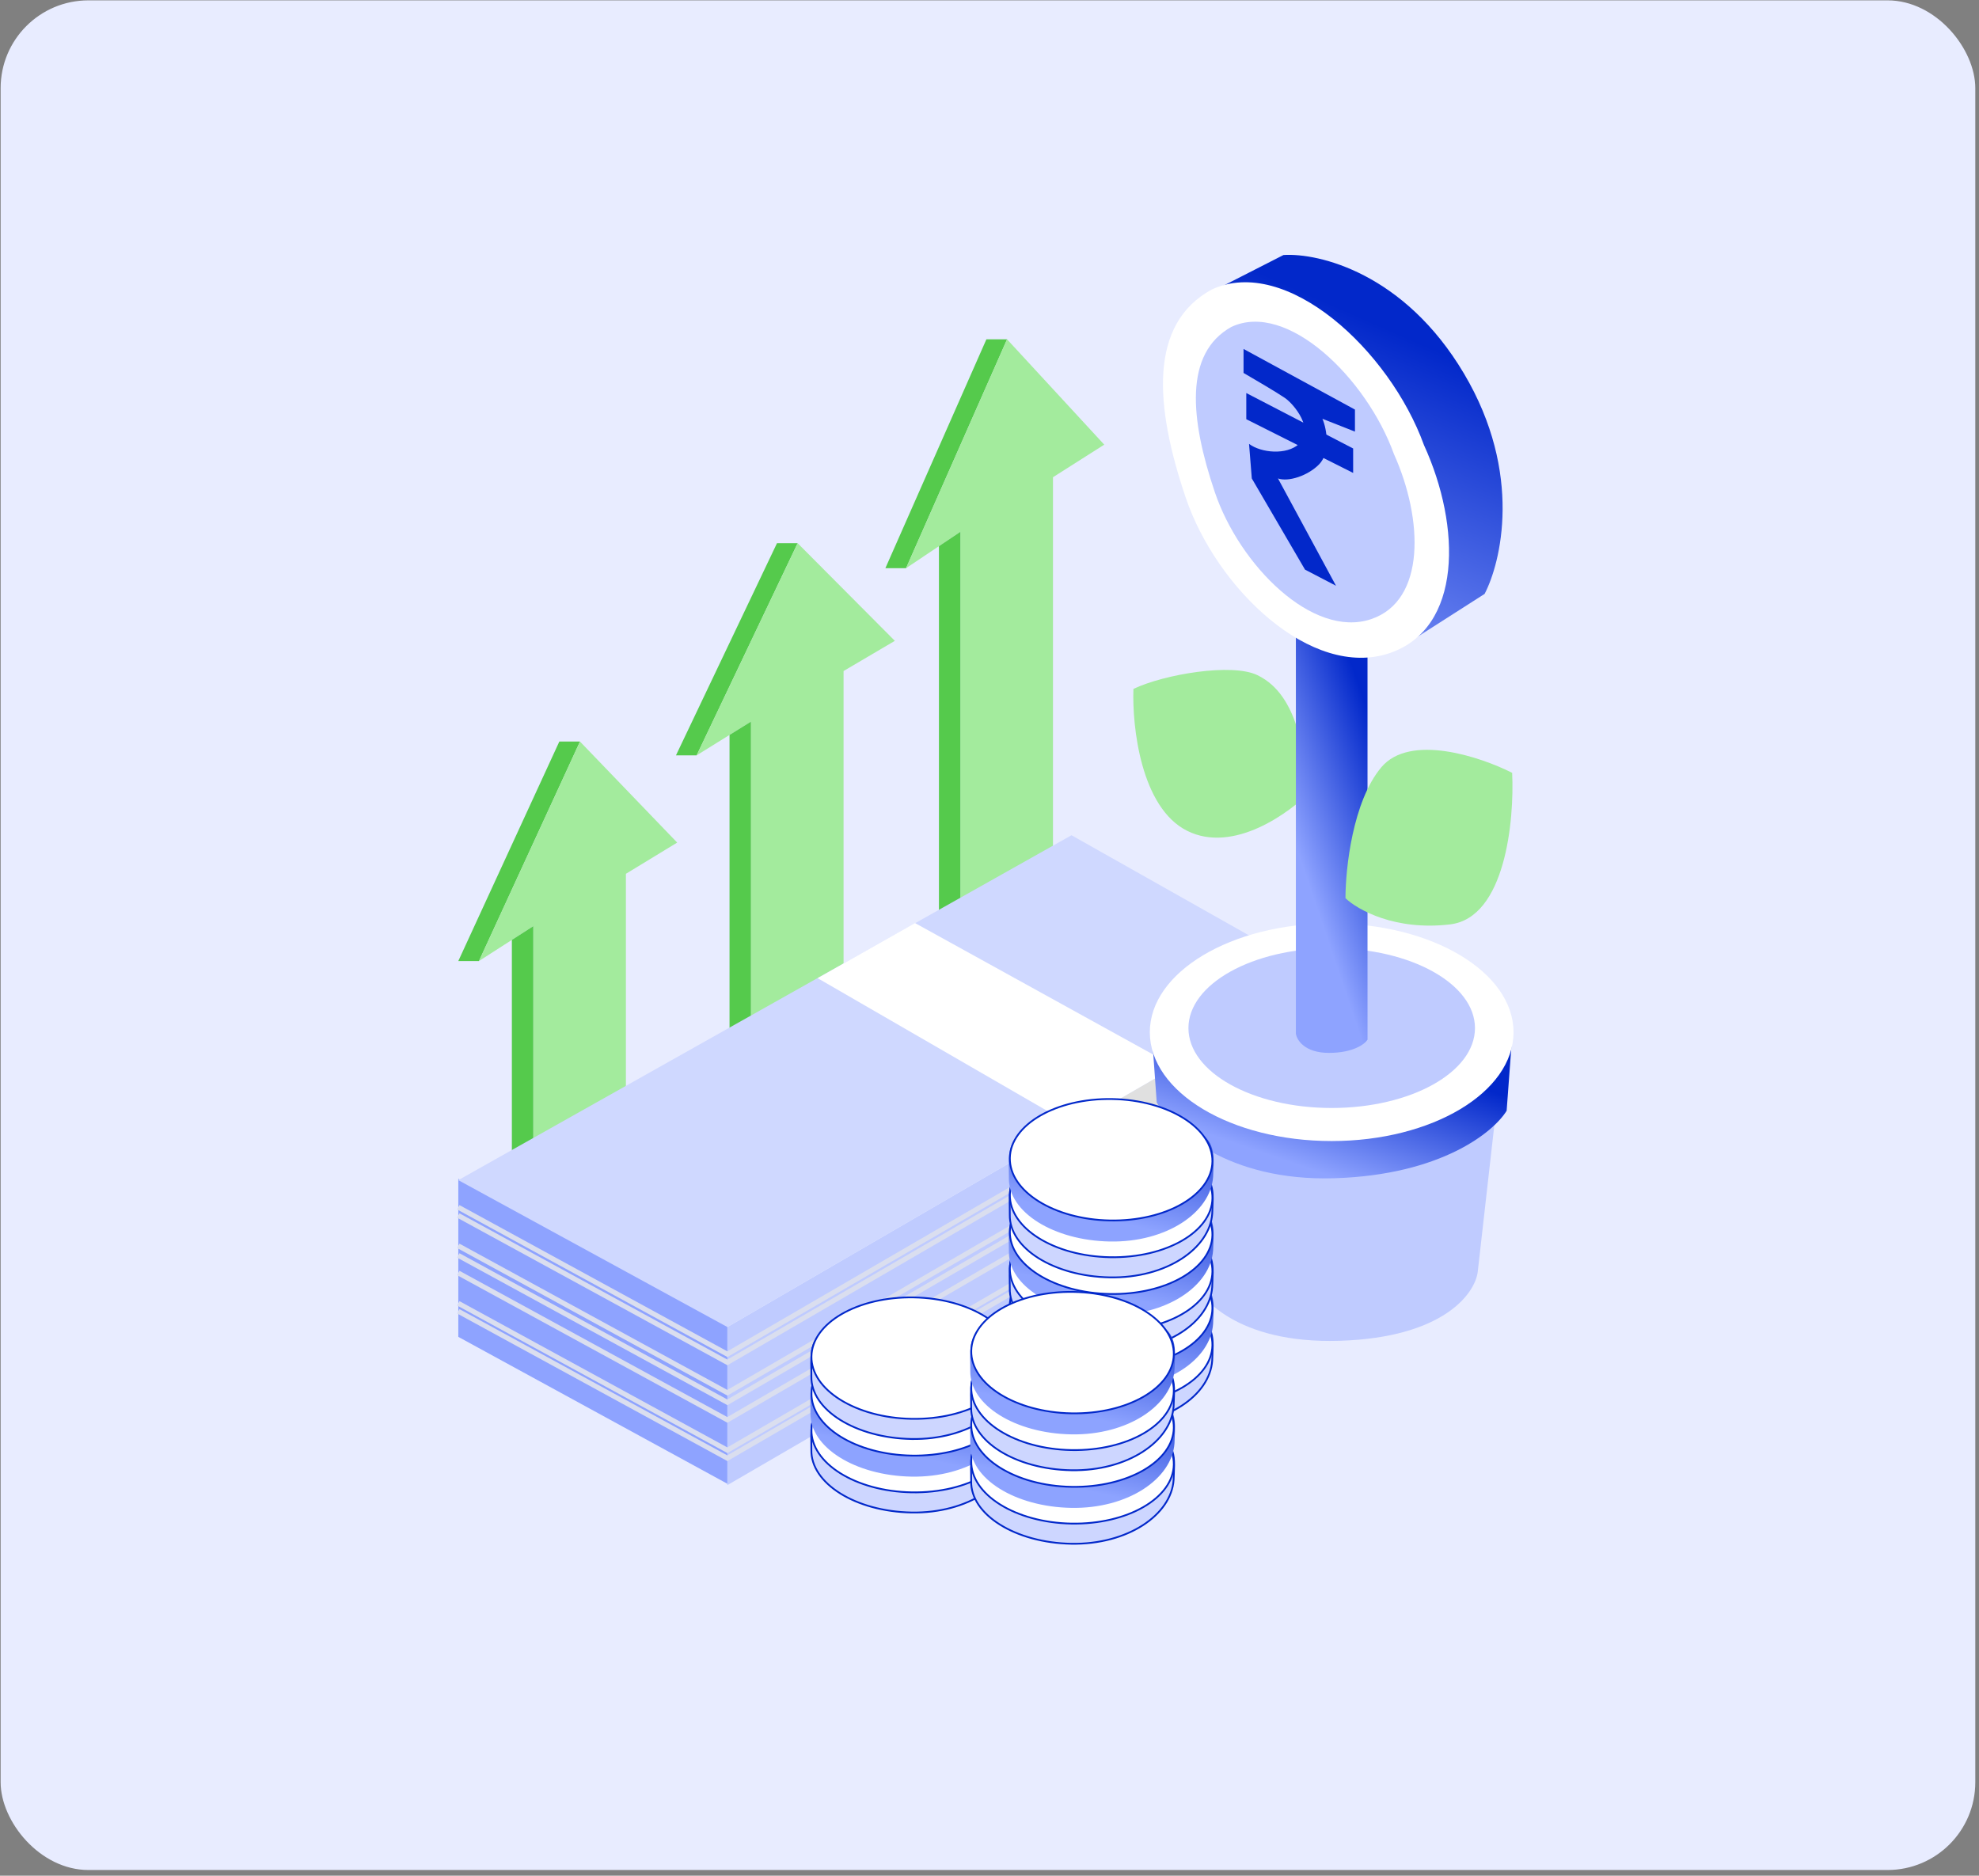 <svg width="326" height="309" viewBox="0 0 326 309" fill="none" xmlns="http://www.w3.org/2000/svg">
<rect x="0" y="0" width="326" height="309" fill="#808080" stroke="none"/>
<rect x="0.105" y="0.059" width="325.285" height="308" rx="14.457" fill="#E8ECFF"/>
<path d="M92.138 122.162H95.542L78.9 158.32H75.496L92.138 122.162Z" fill="#55CA4C"/>
<path d="M87.85 152.571V217.323L103.105 208.397V143.948L111.552 138.804L95.54 122.162L78.898 158.32L87.85 152.571Z" fill="#A3EB9D"/>
<path d="M87.85 217.474V152.571L84.32 154.838V215.205L87.85 217.474Z" fill="#55CA4C"/>
<path d="M127.993 89.483H131.397L114.756 124.436H111.352L127.993 89.483Z" fill="#55CA4C"/>
<path d="M123.705 118.879V181.472L138.96 172.844V110.543L147.407 105.57L131.396 89.483L114.754 124.436L123.705 118.879Z" fill="#A3EB9D"/>
<path d="M123.705 181.618V118.879L120.175 121.071V179.425L123.705 181.618Z" fill="#55CA4C"/>
<path d="M162.489 55.898H165.893L149.252 93.605H145.848L162.489 55.898Z" fill="#55CA4C"/>
<path d="M158.201 87.61V155.137L173.456 145.828V78.617L181.903 73.252L165.892 55.898L149.25 93.605L158.201 87.61Z" fill="#A3EB9D"/>
<path d="M158.201 155.295V87.61L154.671 89.975V152.928L158.201 155.295Z" fill="#55CA4C"/>
<path d="M119.82 244.655V218.613L218.464 161.268V187.31L119.82 244.655Z" fill="#BFCBFF"/>
<path d="M75.496 194.189L119.82 218.39V244.432L75.496 220.231V194.189Z" fill="#8EA3FF"/>
<path d="M176.508 137.594L75.496 194.413L119.82 218.613L218.464 161.268L176.508 137.594Z" fill="#CFD8FF"/>
<path d="M75.496 198.885L119.82 223.085L218.464 165.74" stroke="#DADEEF" stroke-width="0.817"/>
<path d="M75.496 200.239L119.82 224.44L218.464 167.095" stroke="#DADEEF" stroke-width="0.817"/>
<path d="M75.496 205.238L119.82 229.439L218.464 172.094" stroke="#DADEEF" stroke-width="0.817"/>
<path d="M75.496 206.815L119.82 231.016L218.464 173.671" stroke="#DADEEF" stroke-width="0.817"/>
<path d="M75.496 209.71L119.82 233.911L218.464 176.565" stroke="#DADEEF" stroke-width="0.817"/>
<path d="M75.496 214.708L119.82 238.909L218.464 181.563" stroke="#DADEEF" stroke-width="0.817"/>
<path d="M75.496 216.022L119.82 240.223L218.464 182.878" stroke="#DADEEF" stroke-width="0.817"/>
<path d="M193.605 201.647V175.736L176.77 185.469L177.164 211.511L193.605 201.647Z" fill="#E0E0E0"/>
<path d="M134.684 161.138L176.772 185.47L193.607 175.737L150.73 152.062L134.684 161.138Z" fill="white"/>
<path d="M207.133 111.223C202.948 109.197 191.777 111.072 186.709 113.492C186.482 119.695 187.935 133.054 195.56 136.866C203.185 140.679 212.504 133.916 216.211 130.058C214.471 124.536 214.168 114.627 207.133 111.223Z" fill="#A3EB9D"/>
<path d="M195.769 209.532L193.727 185.478H246.148L243.425 209.532C242.971 213.088 237.797 220.335 220.732 220.879C203.666 221.424 196.979 213.542 195.769 209.532Z" fill="#BFCBFF"/>
<path d="M190.548 181.619L189.867 172.088L249.097 170.727L248.189 182.981C246.071 186.461 237.432 193.556 219.822 194.101C202.212 194.645 192.969 186.007 190.548 181.619Z" fill="url(#paint0_linear_4104_235416)"/>
<ellipse cx="219.365" cy="170.046" rx="29.955" ry="17.928" fill="white"/>
<ellipse cx="219.371" cy="169.365" rx="23.601" ry="13.162" fill="#BFCBFF"/>
<path d="M213.469 170.282V104.916H225.269V107.918V171.282C224.815 172.005 222.909 173.45 218.915 173.45C214.921 173.45 213.62 171.338 213.469 170.282Z" fill="url(#paint1_linear_4104_235416)"/>
<path d="M211.424 42.012L200.305 47.685L230.714 106.688L244.557 97.838C247.204 92.769 250.956 78.049 241.153 61.528C231.349 45.007 217.249 41.634 211.424 42.012Z" fill="url(#paint2_linear_4104_235416)"/>
<path d="M234.573 73.329C240.7 86.719 240.927 103.528 228.9 107.597C216.078 111.934 200.414 97.031 195.314 81.953C190.214 66.875 189.187 53.359 199.626 47.686C211.88 42.013 228.9 57.671 234.573 73.329Z" fill="white"/>
<path d="M229.625 74.809C234.46 85.56 234.893 98.941 225.874 101.992C216.259 105.244 204.199 93.141 200.113 81.062C196.028 68.983 195.042 58.211 202.836 53.858C212.002 49.534 225.097 62.26 229.625 74.809Z" fill="#BFCBFF"/>
<path d="M227.537 126.409C222.817 132.036 221.637 143.126 221.637 147.967C223.603 149.858 229.806 153.368 238.884 152.279C247.961 151.19 249.474 135.183 249.096 127.316C243.876 124.669 232.257 120.781 227.537 126.409Z" fill="#A3EB9D"/>
<path d="M166.34 224.358C166.348 223.912 166.339 223.455 166.329 223C166.324 222.726 166.318 222.453 166.316 222.183C166.311 221.461 166.333 220.753 166.451 220.081C166.684 218.745 167.293 217.55 168.837 216.682C170.353 215.829 172.832 214.922 175.507 214.238C178.182 213.554 181.036 213.097 183.298 213.137C185.879 213.182 188.785 213.651 191.425 214.393C194.068 215.135 196.432 216.147 197.935 217.273C199.101 218.146 199.55 219.233 199.704 220.414C199.814 221.258 199.772 222.137 199.73 223.022C199.713 223.391 199.696 223.761 199.689 224.131C199.493 227.016 197.606 229.685 194.596 231.617C191.587 233.55 187.467 234.736 182.846 234.654C178.221 234.573 174.061 233.368 171.074 231.495C168.084 229.619 166.292 227.09 166.34 224.358ZM194.325 224.853C194.359 222.924 193.094 221.18 191.073 219.912C189.05 218.643 186.247 217.835 183.144 217.78C180.041 217.725 177.211 218.434 175.144 219.631C173.08 220.826 171.754 222.525 171.72 224.453C171.685 226.389 172.945 227.875 174.955 228.882C176.964 229.888 179.749 230.433 182.843 230.488C185.937 230.542 188.777 230.097 190.859 229.163C192.939 228.229 194.291 226.79 194.325 224.853Z" fill="#CDD6FF" stroke="#0228CA" stroke-width="0.29"/>
<path d="M166.353 221.036C166.401 218.305 168.282 215.84 171.336 214.072C174.387 212.305 178.587 211.248 183.212 211.329C187.837 211.411 191.997 212.616 194.984 214.489C197.973 216.365 199.766 218.894 199.718 221.626C199.67 224.357 197.789 226.822 194.735 228.59C191.684 230.357 187.484 231.414 182.859 231.332C178.234 231.251 174.074 230.046 171.087 228.173C168.098 226.297 166.305 223.768 166.353 221.036Z" fill="white" stroke="#0228CA" stroke-width="0.29"/>
<path d="M166.195 218.301C166.246 215.447 165.588 212.289 168.766 210.501C171.828 208.778 178.74 206.857 183.3 206.937C188.491 207.029 194.974 208.82 198.022 211.102C200.431 212.906 199.877 215.608 199.834 218.082C199.436 223.975 192.137 228.909 182.843 228.745C173.55 228.58 166.096 223.905 166.195 218.301ZM194.18 218.795C194.246 215.08 189.304 211.979 183.141 211.87C176.979 211.761 171.93 214.685 171.864 218.401C171.799 222.117 176.683 224.179 182.846 224.288C189.008 224.397 194.115 222.511 194.18 218.795Z" fill="url(#paint3_linear_4104_235416)"/>
<path d="M166.353 214.983C166.401 212.251 168.282 209.787 171.336 208.018C174.387 206.251 178.587 205.194 183.212 205.276C187.837 205.357 191.997 206.562 194.984 208.436C197.973 210.311 199.766 212.84 199.718 215.572C199.67 218.303 197.789 220.768 194.735 222.537C191.684 224.304 187.484 225.36 182.859 225.279C178.234 225.197 174.074 223.993 171.087 222.119C168.098 220.243 166.305 217.714 166.353 214.983Z" fill="white" stroke="#0228CA" stroke-width="0.29"/>
<path d="M166.34 212.246C166.348 211.8 166.339 211.343 166.329 210.888C166.324 210.614 166.318 210.341 166.316 210.071C166.311 209.348 166.333 208.64 166.451 207.968C166.684 206.633 167.293 205.438 168.837 204.569C170.353 203.717 172.832 202.809 175.507 202.125C178.182 201.441 181.036 200.984 183.298 201.024C185.879 201.07 188.785 201.538 191.425 202.28C194.068 203.023 196.432 204.035 197.935 205.161C199.101 206.034 199.55 207.12 199.704 208.302C199.814 209.146 199.772 210.024 199.73 210.91C199.713 211.279 199.696 211.649 199.689 212.018C199.493 214.904 197.606 217.573 194.596 219.505C191.587 221.437 187.467 222.624 182.846 222.542C178.221 222.46 174.061 221.256 171.074 219.382C168.084 217.507 166.292 214.977 166.34 212.246ZM194.325 212.74C194.359 210.812 193.094 209.068 191.073 207.8C189.05 206.53 186.247 205.723 183.144 205.668C180.041 205.613 177.211 206.321 175.144 207.519C173.08 208.714 171.754 210.413 171.72 212.341C171.685 214.277 172.945 215.762 174.955 216.769C176.964 217.776 179.749 218.321 182.843 218.375C185.937 218.43 188.777 217.985 190.859 217.051C192.939 216.117 194.291 214.678 194.325 212.74Z" fill="#CDD6FF" stroke="#0228CA" stroke-width="0.29"/>
<path d="M166.353 208.924C166.401 206.193 168.282 203.728 171.336 201.959C174.387 200.192 178.587 199.135 183.212 199.217C187.837 199.299 191.997 200.503 194.984 202.377C197.973 204.252 199.766 206.782 199.718 209.513C199.67 212.245 197.789 214.709 194.735 216.478C191.684 218.245 187.484 219.302 182.859 219.22C178.234 219.138 174.074 217.934 171.087 216.06C168.098 214.185 166.305 211.655 166.353 208.924Z" fill="white" stroke="#0228CA" stroke-width="0.29"/>
<path d="M166.195 206.19C166.246 203.336 165.588 200.177 168.766 198.389C171.828 196.666 178.74 194.745 183.3 194.826C188.491 194.918 194.974 196.709 198.022 198.991C200.431 200.795 199.877 203.497 199.834 205.971C199.436 211.863 192.137 216.797 182.843 216.633C173.55 216.469 166.096 211.793 166.195 206.19ZM194.18 206.684C194.246 202.968 189.304 199.868 183.141 199.759C176.979 199.65 171.93 202.574 171.864 206.29C171.799 210.006 176.683 212.068 182.846 212.177C189.008 212.286 194.115 210.4 194.18 206.684Z" fill="url(#paint4_linear_4104_235416)"/>
<path d="M166.353 202.87C166.401 200.139 168.282 197.674 171.336 195.906C174.387 194.139 178.587 193.082 183.212 193.163C187.837 193.245 191.997 194.45 194.984 196.323C197.973 198.199 199.766 200.728 199.718 203.459C199.67 206.191 197.789 208.656 194.735 210.424C191.684 212.191 187.484 213.248 182.859 213.166C178.234 213.085 174.074 211.88 171.087 210.007C168.098 208.131 166.305 205.602 166.353 202.87Z" fill="white" stroke="#0228CA" stroke-width="0.29"/>
<path d="M166.344 200.136C166.352 199.69 166.342 199.232 166.333 198.777C166.327 198.503 166.322 198.23 166.32 197.961C166.315 197.238 166.337 196.53 166.454 195.858C166.688 194.523 167.297 193.328 168.841 192.459C170.356 191.606 172.836 190.699 175.511 190.015C178.185 189.331 181.04 188.874 183.302 188.914C185.883 188.96 188.789 189.428 191.429 190.17C194.072 190.912 196.436 191.925 197.939 193.05C199.105 193.923 199.554 195.01 199.708 196.192C199.817 197.035 199.776 197.914 199.734 198.799C199.717 199.168 199.699 199.539 199.693 199.908C199.497 202.793 197.61 205.462 194.6 207.395C191.591 209.327 187.471 210.513 182.85 210.432C178.225 210.35 174.065 209.146 171.078 207.272C168.088 205.397 166.296 202.867 166.344 200.136ZM194.329 200.63C194.363 198.701 193.098 196.957 191.077 195.689C189.054 194.42 186.251 193.612 183.148 193.557C180.045 193.503 177.215 194.211 175.148 195.408C173.084 196.604 171.758 198.302 171.723 200.231C171.689 202.166 172.949 203.652 174.958 204.659C176.968 205.666 179.753 206.21 182.847 206.265C185.941 206.32 188.781 205.874 190.863 204.94C192.943 204.006 194.295 202.568 194.329 200.63Z" fill="#CDD6FF" stroke="#0228CA" stroke-width="0.29"/>
<path d="M166.357 196.815C166.405 194.083 168.286 191.619 171.34 189.85C174.391 188.083 178.591 187.026 183.216 187.108C187.841 187.189 192.001 188.394 194.988 190.268C197.977 192.143 199.77 194.673 199.722 197.404C199.674 200.135 197.793 202.6 194.739 204.369C191.688 206.136 187.488 207.192 182.863 207.111C178.238 207.029 174.078 205.825 171.091 203.951C168.102 202.076 166.309 199.546 166.357 196.815Z" fill="white" stroke="#0228CA" stroke-width="0.29"/>
<path d="M166.195 194.079C166.246 191.226 165.588 188.067 168.766 186.279C171.828 184.556 178.74 182.635 183.3 182.715C188.491 182.807 194.974 184.599 198.022 186.88C200.431 188.684 199.877 191.387 199.834 193.861C199.436 199.753 192.137 204.687 182.843 204.523C173.55 204.359 166.096 199.683 166.195 194.079ZM194.18 194.574C194.246 190.858 189.304 187.757 183.141 187.649C176.979 187.54 171.93 190.464 171.864 194.18C171.799 197.895 176.683 199.958 182.846 200.067C189.008 200.175 194.115 198.289 194.18 194.574Z" fill="url(#paint5_linear_4104_235416)"/>
<path d="M166.353 190.761C166.401 188.03 168.282 185.565 171.336 183.796C174.387 182.029 178.587 180.972 183.212 181.054C187.837 181.136 191.997 182.34 194.984 184.214C197.973 186.089 199.766 188.619 199.718 191.35C199.67 194.081 197.789 196.546 194.735 198.315C191.684 200.082 187.484 201.139 182.859 201.057C178.234 200.975 174.074 199.771 171.087 197.897C168.098 196.022 166.305 193.492 166.353 190.761Z" fill="white" stroke="#0228CA" stroke-width="0.29"/>
<path d="M133.656 238.87C133.664 238.424 133.655 237.967 133.646 237.512C133.64 237.238 133.634 236.965 133.633 236.695C133.628 235.972 133.65 235.264 133.767 234.593C134 233.257 134.609 232.062 136.153 231.193C137.669 230.341 140.149 229.433 142.824 228.749C145.498 228.065 148.352 227.608 150.614 227.648C153.195 227.694 156.101 228.163 158.742 228.904C161.385 229.647 163.748 230.659 165.251 231.785C166.417 232.658 166.867 233.744 167.02 234.926C167.13 235.77 167.089 236.648 167.047 237.534C167.029 237.903 167.012 238.273 167.005 238.642C166.809 241.528 164.922 244.197 161.913 246.129C158.903 248.061 154.784 249.248 150.162 249.166C145.537 249.084 141.377 247.88 138.39 246.006C135.401 244.131 133.608 241.601 133.656 238.87ZM161.642 239.364C161.676 237.436 160.411 235.692 158.39 234.424C156.366 233.154 153.563 232.347 150.46 232.292C147.357 232.237 144.527 232.945 142.46 234.143C140.396 235.338 139.07 237.037 139.036 238.965C139.002 240.901 140.261 242.386 142.271 243.393C144.28 244.4 147.066 244.945 150.159 245C153.253 245.054 156.094 244.609 158.175 243.675C160.256 242.741 161.607 241.302 161.642 239.364Z" fill="#CDD6FF" stroke="#0228CA" stroke-width="0.29"/>
<path d="M133.67 235.549C133.718 232.818 135.599 230.353 138.653 228.584C141.704 226.817 145.904 225.76 150.529 225.842C155.153 225.924 159.313 227.128 162.3 229.002C165.29 230.877 167.083 233.407 167.034 236.138C166.986 238.87 165.105 241.334 162.051 243.103C159 244.87 154.8 245.927 150.175 245.845C145.55 245.763 141.39 244.559 138.404 242.685C135.414 240.81 133.621 238.28 133.67 235.549Z" fill="white" stroke="#0228CA" stroke-width="0.29"/>
<path d="M133.512 232.813C133.562 229.959 132.905 226.8 136.082 225.012C139.145 223.29 146.056 221.368 150.617 221.449C155.807 221.541 162.291 223.332 165.338 225.614C167.747 227.418 167.194 230.12 167.15 232.594C166.753 238.486 159.453 243.42 150.16 243.256C140.866 243.092 133.413 238.416 133.512 232.813ZM161.497 233.307C161.562 229.591 156.62 226.491 150.458 226.382C144.295 226.273 139.246 229.197 139.181 232.913C139.115 236.629 144 238.691 150.162 238.8C156.324 238.909 161.431 237.023 161.497 233.307Z" fill="url(#paint6_linear_4104_235416)"/>
<path d="M133.67 229.494C133.718 226.763 135.599 224.298 138.653 222.53C141.704 220.763 145.904 219.706 150.529 219.787C155.153 219.869 159.313 221.074 162.3 222.947C165.29 224.823 167.083 227.352 167.034 230.084C166.986 232.815 165.105 235.28 162.051 237.048C159 238.815 154.8 239.872 150.175 239.79C145.55 239.709 141.39 238.504 138.404 236.631C135.414 234.755 133.621 232.226 133.67 229.494Z" fill="white" stroke="#0228CA" stroke-width="0.29"/>
<path d="M133.656 226.761C133.664 226.315 133.655 225.857 133.646 225.402C133.64 225.128 133.634 224.855 133.633 224.586C133.628 223.863 133.65 223.155 133.767 222.483C134 221.148 134.609 219.953 136.153 219.084C137.669 218.231 140.149 217.324 142.824 216.64C145.498 215.956 148.352 215.499 150.614 215.539C153.195 215.585 156.101 216.053 158.742 216.795C161.385 217.537 163.748 218.55 165.251 219.675C166.417 220.548 166.867 221.635 167.02 222.817C167.13 223.66 167.089 224.539 167.047 225.424C167.029 225.793 167.012 226.164 167.005 226.533C166.809 229.418 164.922 232.087 161.913 234.02C158.903 235.952 154.784 237.138 150.162 237.057C145.537 236.975 141.377 235.771 138.39 233.897C135.401 232.022 133.608 229.492 133.656 226.761ZM161.642 227.255C161.676 225.326 160.411 223.582 158.39 222.314C156.366 221.045 153.563 220.237 150.46 220.182C147.357 220.128 144.527 220.836 142.46 222.033C140.396 223.229 139.07 224.927 139.036 226.856C139.002 228.791 140.261 230.277 142.271 231.284C144.28 232.291 147.066 232.835 150.159 232.89C153.253 232.945 156.094 232.499 158.175 231.565C160.256 230.631 161.607 229.193 161.642 227.255Z" fill="#CDD6FF" stroke="#0228CA" stroke-width="0.29"/>
<path d="M133.67 223.439C133.718 220.707 135.599 218.243 138.653 216.474C141.704 214.707 145.904 213.65 150.529 213.732C155.153 213.813 159.313 215.018 162.3 216.892C165.29 218.767 167.083 221.297 167.034 224.028C166.986 226.759 165.105 229.224 162.051 230.993C159 232.76 154.8 233.816 150.175 233.735C145.55 233.653 141.39 232.449 138.404 230.575C135.414 228.7 133.621 226.17 133.67 223.439Z" fill="white" stroke="#0228CA" stroke-width="0.29"/>
<path d="M214.973 93.838L220.078 96.496L210.521 78.818C212.223 79.423 215.437 78.389 217.293 76.499C219.15 74.609 218.615 70.775 217.842 68.989L223.2 71.102V67.471L204.848 57.486V61.437C206.62 62.464 210.467 64.728 211.682 65.572C213.201 66.627 216.576 70.761 214.003 73.124C211.944 75.014 207.738 74.614 205.755 73.124L206.209 78.818L214.973 93.838Z" fill="#0228CA"/>
<path d="M205.301 69.06V64.748L222.904 73.883V77.91L205.301 69.06Z" fill="#0228CA"/>
<path d="M159.981 244.018C159.989 243.571 159.979 243.114 159.97 242.659C159.964 242.385 159.959 242.112 159.957 241.843C159.952 241.12 159.974 240.412 160.091 239.74C160.324 238.405 160.933 237.21 162.478 236.341C163.993 235.488 166.473 234.581 169.148 233.897C171.822 233.213 174.676 232.756 176.938 232.796C179.52 232.841 182.426 233.31 185.066 234.052C187.709 234.794 190.072 235.806 191.575 236.932C192.741 237.805 193.191 238.892 193.344 240.073C193.454 240.917 193.413 241.796 193.371 242.681C193.354 243.05 193.336 243.42 193.33 243.79C193.134 246.675 191.247 249.344 188.237 251.277C185.227 253.209 181.108 254.395 176.486 254.314C171.862 254.232 167.702 253.028 164.715 251.154C161.725 249.278 159.932 246.749 159.981 244.018ZM187.966 244.512C188 242.583 186.735 240.839 184.714 239.571C182.69 238.302 179.887 237.494 176.784 237.439C173.681 237.384 170.852 238.093 168.785 239.29C166.72 240.486 165.394 242.184 165.36 244.113C165.326 246.048 166.585 247.534 168.595 248.541C170.605 249.548 173.39 250.092 176.484 250.147C179.577 250.202 182.418 249.756 184.499 248.822C186.58 247.888 187.932 246.449 187.966 244.512Z" fill="#CDD6FF" stroke="#0228CA" stroke-width="0.29"/>
<path d="M159.994 240.697C160.042 237.966 161.923 235.501 164.977 233.733C168.028 231.966 172.228 230.909 176.853 230.991C181.478 231.072 185.638 232.277 188.625 234.15C191.614 236.026 193.407 238.555 193.359 241.287C193.31 244.018 191.429 246.483 188.376 248.251C185.324 250.018 181.124 251.075 176.5 250.994C171.875 250.912 167.715 249.707 164.728 247.834C161.738 245.958 159.946 243.429 159.994 240.697Z" fill="white" stroke="#0228CA" stroke-width="0.29"/>
<path d="M159.836 237.96C159.886 235.106 159.229 231.948 162.407 230.16C165.469 228.437 172.381 226.516 176.941 226.596C182.131 226.688 188.615 228.479 191.662 230.761C194.071 232.565 193.518 235.267 193.474 237.741C193.077 243.634 185.777 248.568 176.484 248.404C167.19 248.24 159.737 243.564 159.836 237.96ZM187.821 238.454C187.887 234.739 182.944 231.638 176.782 231.529C170.619 231.421 165.571 234.345 165.505 238.06C165.439 241.776 170.324 243.839 176.486 243.947C182.649 244.056 187.755 242.17 187.821 238.454Z" fill="url(#paint7_linear_4104_235416)"/>
<path d="M159.994 234.641C160.042 231.909 161.923 229.445 164.977 227.676C168.028 225.909 172.228 224.852 176.853 224.934C181.478 225.016 185.638 226.22 188.625 228.094C191.614 229.969 193.407 232.499 193.359 235.23C193.31 237.961 191.429 240.426 188.376 242.195C185.324 243.962 181.124 245.019 176.5 244.937C171.875 244.855 167.715 243.651 164.728 241.777C161.738 239.902 159.946 237.372 159.994 234.641Z" fill="white" stroke="#0228CA" stroke-width="0.29"/>
<path d="M159.981 231.908C159.989 231.462 159.979 231.005 159.97 230.55C159.964 230.276 159.959 230.003 159.957 229.733C159.952 229.01 159.974 228.303 160.091 227.631C160.324 226.295 160.933 225.1 162.478 224.231C163.993 223.379 166.473 222.472 169.148 221.787C171.822 221.104 174.676 220.647 176.938 220.687C179.52 220.732 182.426 221.201 185.066 221.942C187.709 222.685 190.072 223.697 191.575 224.823C192.741 225.696 193.191 226.783 193.344 227.964C193.454 228.808 193.413 229.686 193.371 230.572C193.354 230.941 193.336 231.311 193.33 231.681C193.134 234.566 191.247 237.235 188.237 239.167C185.227 241.1 181.108 242.286 176.486 242.204C171.862 242.123 167.702 240.918 164.715 239.044C161.725 237.169 159.932 234.639 159.981 231.908ZM187.966 232.402C188 230.474 186.735 228.73 184.714 227.462C182.69 226.193 179.887 225.385 176.784 225.33C173.681 225.275 170.852 225.983 168.785 227.181C166.72 228.376 165.394 230.075 165.36 232.003C165.326 233.939 166.585 235.424 168.595 236.431C170.605 237.438 173.39 237.983 176.484 238.038C179.577 238.092 182.418 237.647 184.499 236.713C186.58 235.779 187.932 234.34 187.966 232.402Z" fill="#CDD6FF" stroke="#0228CA" stroke-width="0.29"/>
<path d="M159.994 228.586C160.042 225.855 161.923 223.39 164.977 221.621C168.028 219.854 172.228 218.798 176.853 218.879C181.478 218.961 185.638 220.165 188.625 222.039C191.614 223.914 193.407 226.444 193.359 229.175C193.31 231.907 191.429 234.371 188.376 236.14C185.324 237.907 181.124 238.964 176.5 238.882C171.875 238.801 167.715 237.596 164.728 235.722C161.738 233.847 159.946 231.317 159.994 228.586Z" fill="white" stroke="#0228CA" stroke-width="0.29"/>
<path d="M159.836 225.851C159.886 222.997 159.229 219.838 162.407 218.05C165.469 216.328 172.381 214.406 176.941 214.487C182.131 214.579 188.615 216.37 191.662 218.652C194.071 220.456 193.518 223.158 193.474 225.632C193.077 231.524 185.777 236.459 176.484 236.294C167.19 236.13 159.737 231.455 159.836 225.851ZM187.821 226.345C187.887 222.629 182.944 219.529 176.782 219.42C170.619 219.311 165.571 222.235 165.505 225.951C165.439 229.667 170.324 231.729 176.486 231.838C182.649 231.947 187.755 230.061 187.821 226.345Z" fill="url(#paint8_linear_4104_235416)"/>
<path d="M159.994 222.532C160.042 219.801 161.923 217.336 164.977 215.568C168.028 213.801 172.228 212.744 176.853 212.826C181.478 212.907 185.638 214.112 188.625 215.985C191.614 217.861 193.407 220.39 193.359 223.122C193.31 225.853 191.429 228.318 188.376 230.086C185.324 231.853 181.124 232.91 176.5 232.828C171.875 232.747 167.715 231.542 164.728 229.669C161.738 227.793 159.946 225.264 159.994 222.532Z" fill="white" stroke="#0228CA" stroke-width="0.29"/>
<defs>
<linearGradient id="paint0_linear_4104_235416" x1="236.171" y1="176.515" x2="229.118" y2="197.149" gradientUnits="userSpaceOnUse">
<stop stop-color="#0228CA"/>
<stop offset="1" stop-color="#8EA3FF"/>
</linearGradient>
<linearGradient id="paint1_linear_4104_235416" x1="221.869" y1="106.958" x2="204.484" y2="112.839" gradientUnits="userSpaceOnUse">
<stop stop-color="#0228CA"/>
<stop offset="1" stop-color="#8EA3FF"/>
</linearGradient>
<linearGradient id="paint2_linear_4104_235416" x1="237.22" y1="57.992" x2="212.073" y2="114.937" gradientUnits="userSpaceOnUse">
<stop stop-color="#0228CA"/>
<stop offset="1" stop-color="#8EA3FF"/>
</linearGradient>
<linearGradient id="paint3_linear_4104_235416" x1="173.413" y1="223.181" x2="178.376" y2="201.277" gradientUnits="userSpaceOnUse">
<stop stop-color="#8DA3FF"/>
<stop offset="1" stop-color="#0228CA"/>
</linearGradient>
<linearGradient id="paint4_linear_4104_235416" x1="173.413" y1="211.069" x2="178.376" y2="189.165" gradientUnits="userSpaceOnUse">
<stop stop-color="#8DA3FF"/>
<stop offset="1" stop-color="#0228CA"/>
</linearGradient>
<linearGradient id="paint5_linear_4104_235416" x1="173.413" y1="198.959" x2="178.376" y2="177.055" gradientUnits="userSpaceOnUse">
<stop stop-color="#8DA3FF"/>
<stop offset="1" stop-color="#0228CA"/>
</linearGradient>
<linearGradient id="paint6_linear_4104_235416" x1="140.729" y1="237.693" x2="145.692" y2="215.789" gradientUnits="userSpaceOnUse">
<stop stop-color="#8DA3FF"/>
<stop offset="1" stop-color="#0228CA"/>
</linearGradient>
<linearGradient id="paint7_linear_4104_235416" x1="167.054" y1="242.84" x2="172.017" y2="220.936" gradientUnits="userSpaceOnUse">
<stop stop-color="#8DA3FF"/>
<stop offset="1" stop-color="#0228CA"/>
</linearGradient>
<linearGradient id="paint8_linear_4104_235416" x1="167.054" y1="230.731" x2="172.017" y2="208.827" gradientUnits="userSpaceOnUse">
<stop stop-color="#8DA3FF"/>
<stop offset="1" stop-color="#0228CA"/>
</linearGradient>
</defs>
</svg>
